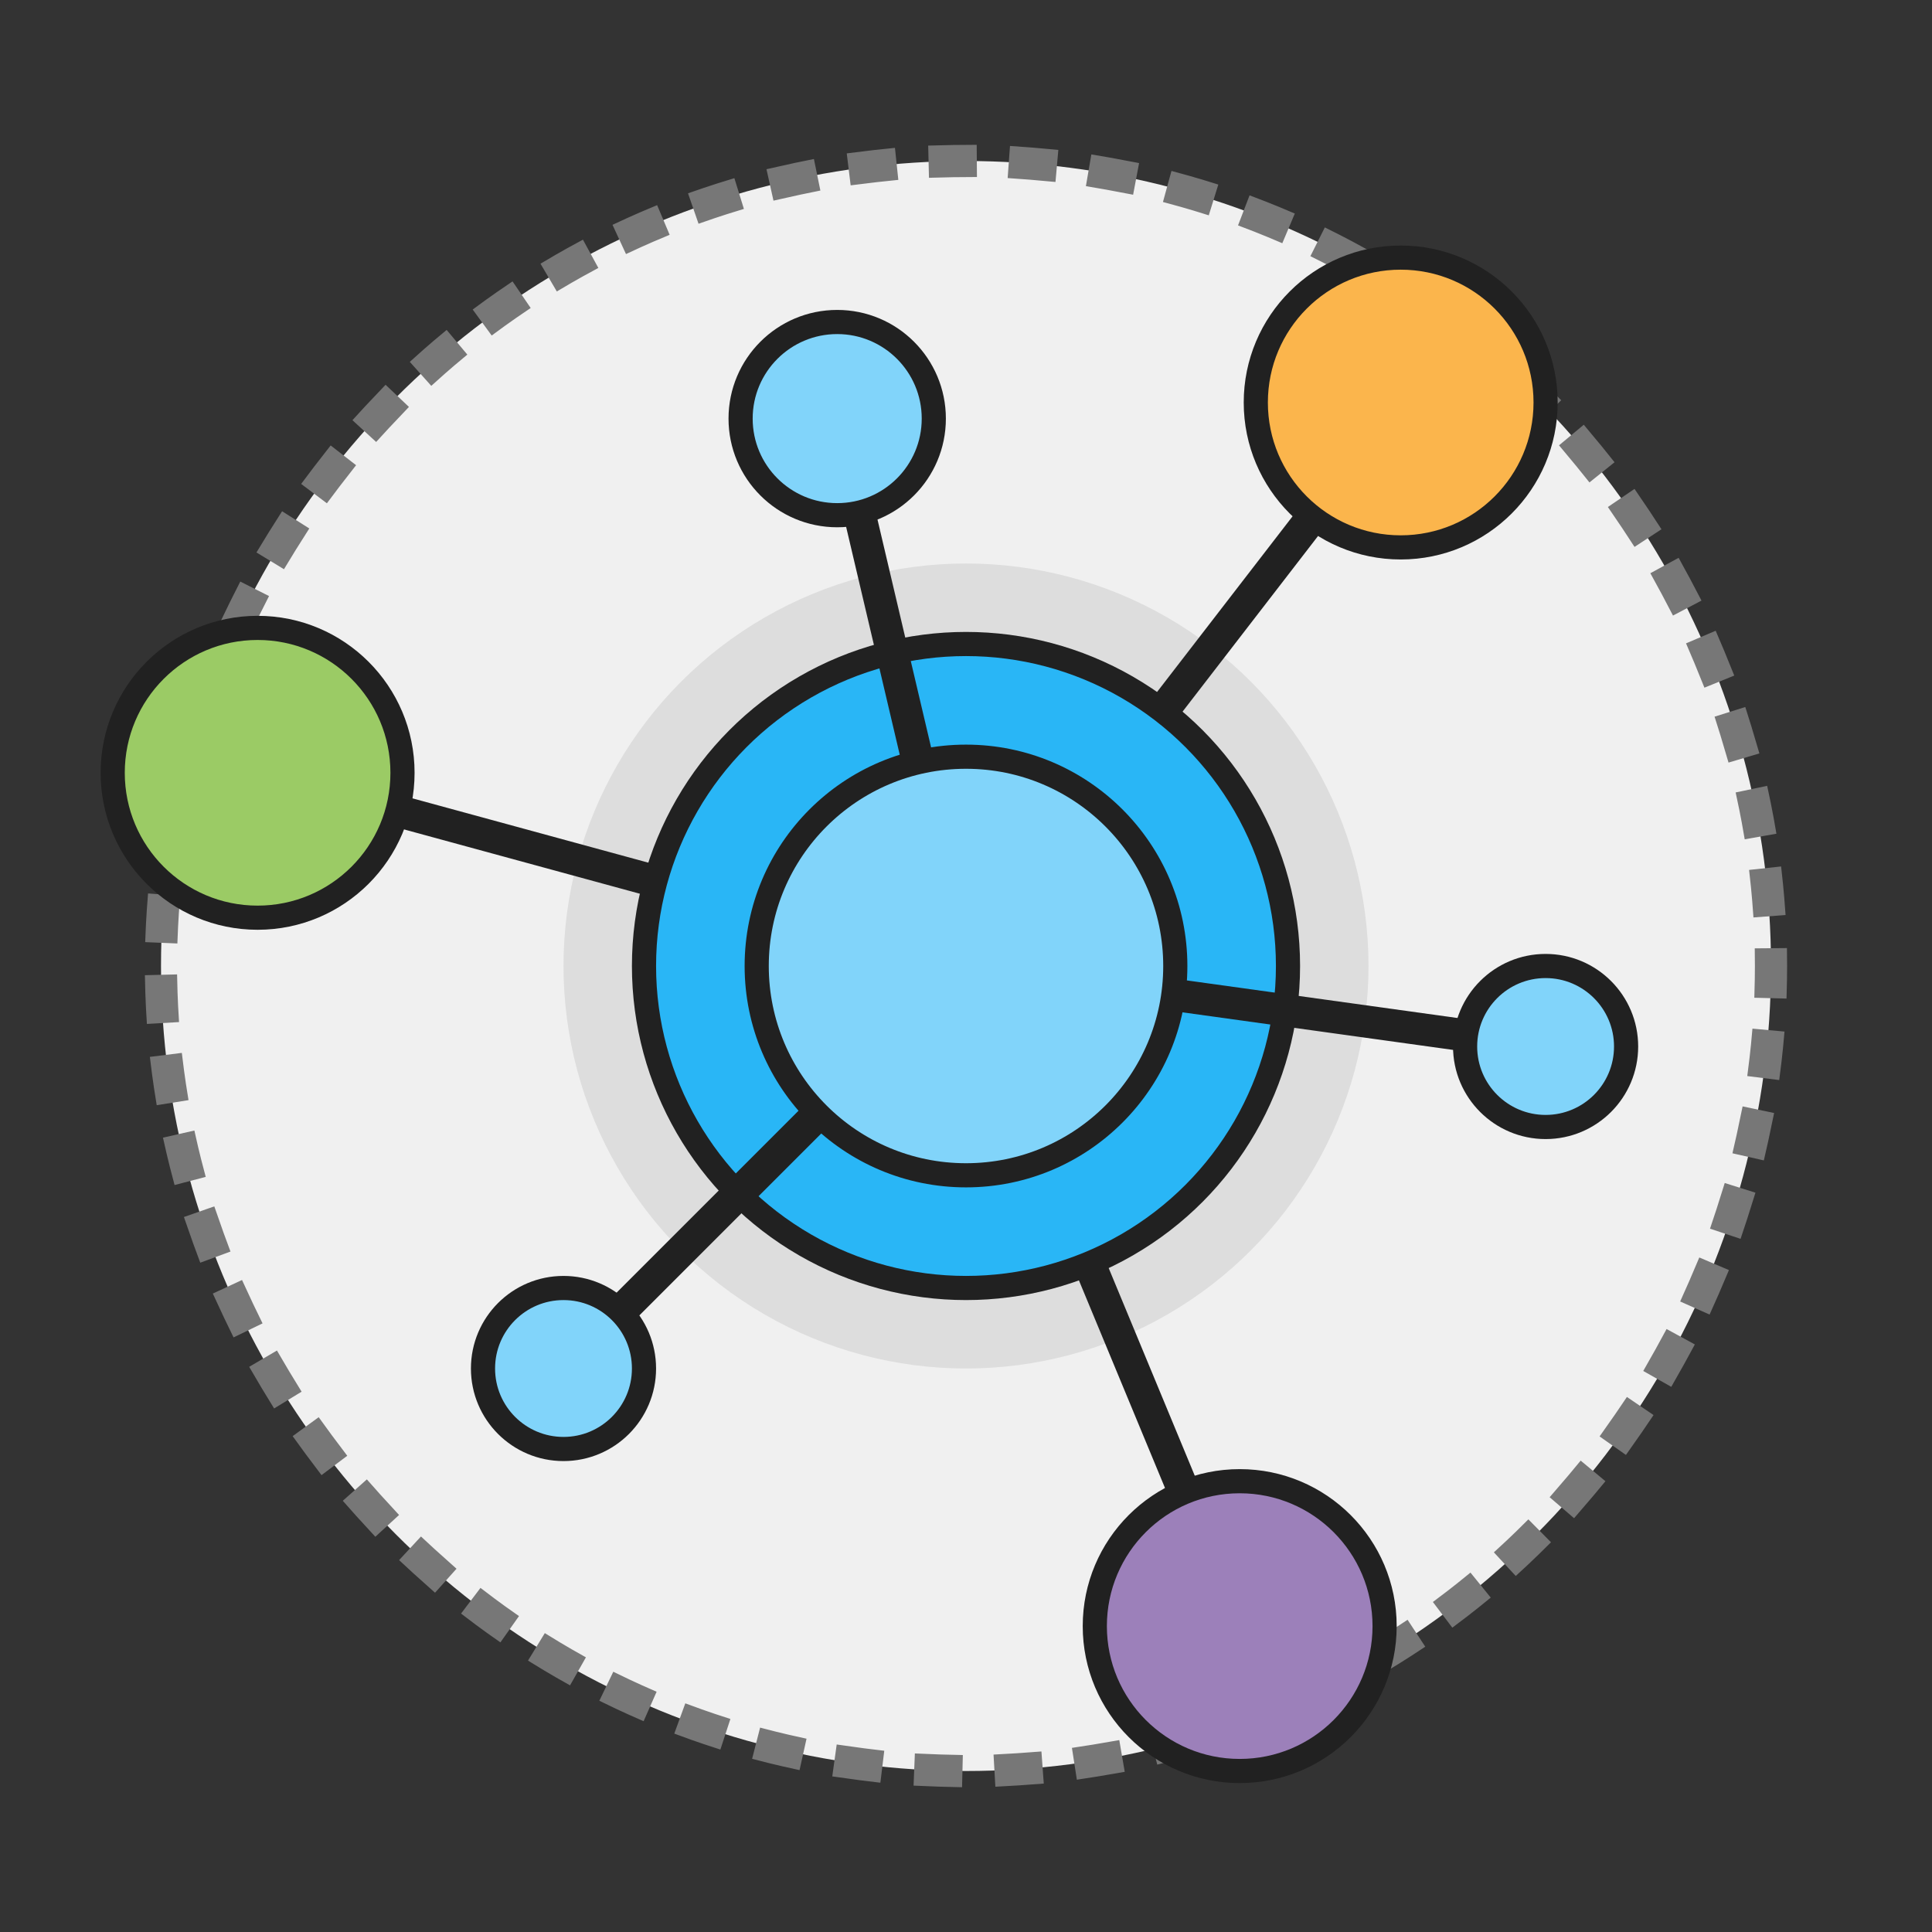 <svg xmlns="http://www.w3.org/2000/svg" id="Layer_1" x="0" y="0" version="1.1" viewBox="0 0 120 120" xml:space="preserve"><rect x="0" y="0" width="120" height="120" fill="#333333" stroke="none"/><style>.st3{fill:none;stroke-width:2;stroke-linecap:square;stroke-linejoin:round}.st3,.st5,.st6{stroke:#212121}.st5{stroke-linecap:round;stroke-linejoin:round;fill:none;stroke-width:2}.st6{fill:#81d4fa;stroke-width:1.5}</style><g id="Rich_Connectivity"><g id="back_x5F_circle_3_"><circle cx="60" cy="60" r="50" fill="#f0f0f0"/><circle cx="60" cy="60" r="50" fill="none" stroke="#777" stroke-dasharray=".997,3.988" stroke-linecap="square" stroke-width="2"/></g><g id="pic_8_"><circle cx="60" cy="60" r="25" fill="#ddd"/><path d="M16 48l44 12M87 25L60 60M77 101L60 60" class="st3"/><circle cx="60" cy="60" r="20" fill="#29b6f6" stroke="#212121" stroke-width="1.5"/><path d="M52 26l8 34M96 65l-36-5M35 85l25-25" class="st5"/><circle cx="60" cy="60" r="13" class="st6"/><circle cx="16" cy="48" r="9" fill="#9bcb65" stroke="#212121" stroke-width="1.5"/><circle cx="87" cy="25" r="9" fill="#fbb54c" stroke="#212121" stroke-width="1.5"/><circle cx="77" cy="101" r="9" fill="#9c80ba" stroke="#212121" stroke-width="1.5"/><circle cx="52" cy="26" r="6" class="st6"/><circle cx="96" cy="65" r="5" class="st6"/><circle cx="35" cy="85" r="5" class="st6"/></g></g></svg>